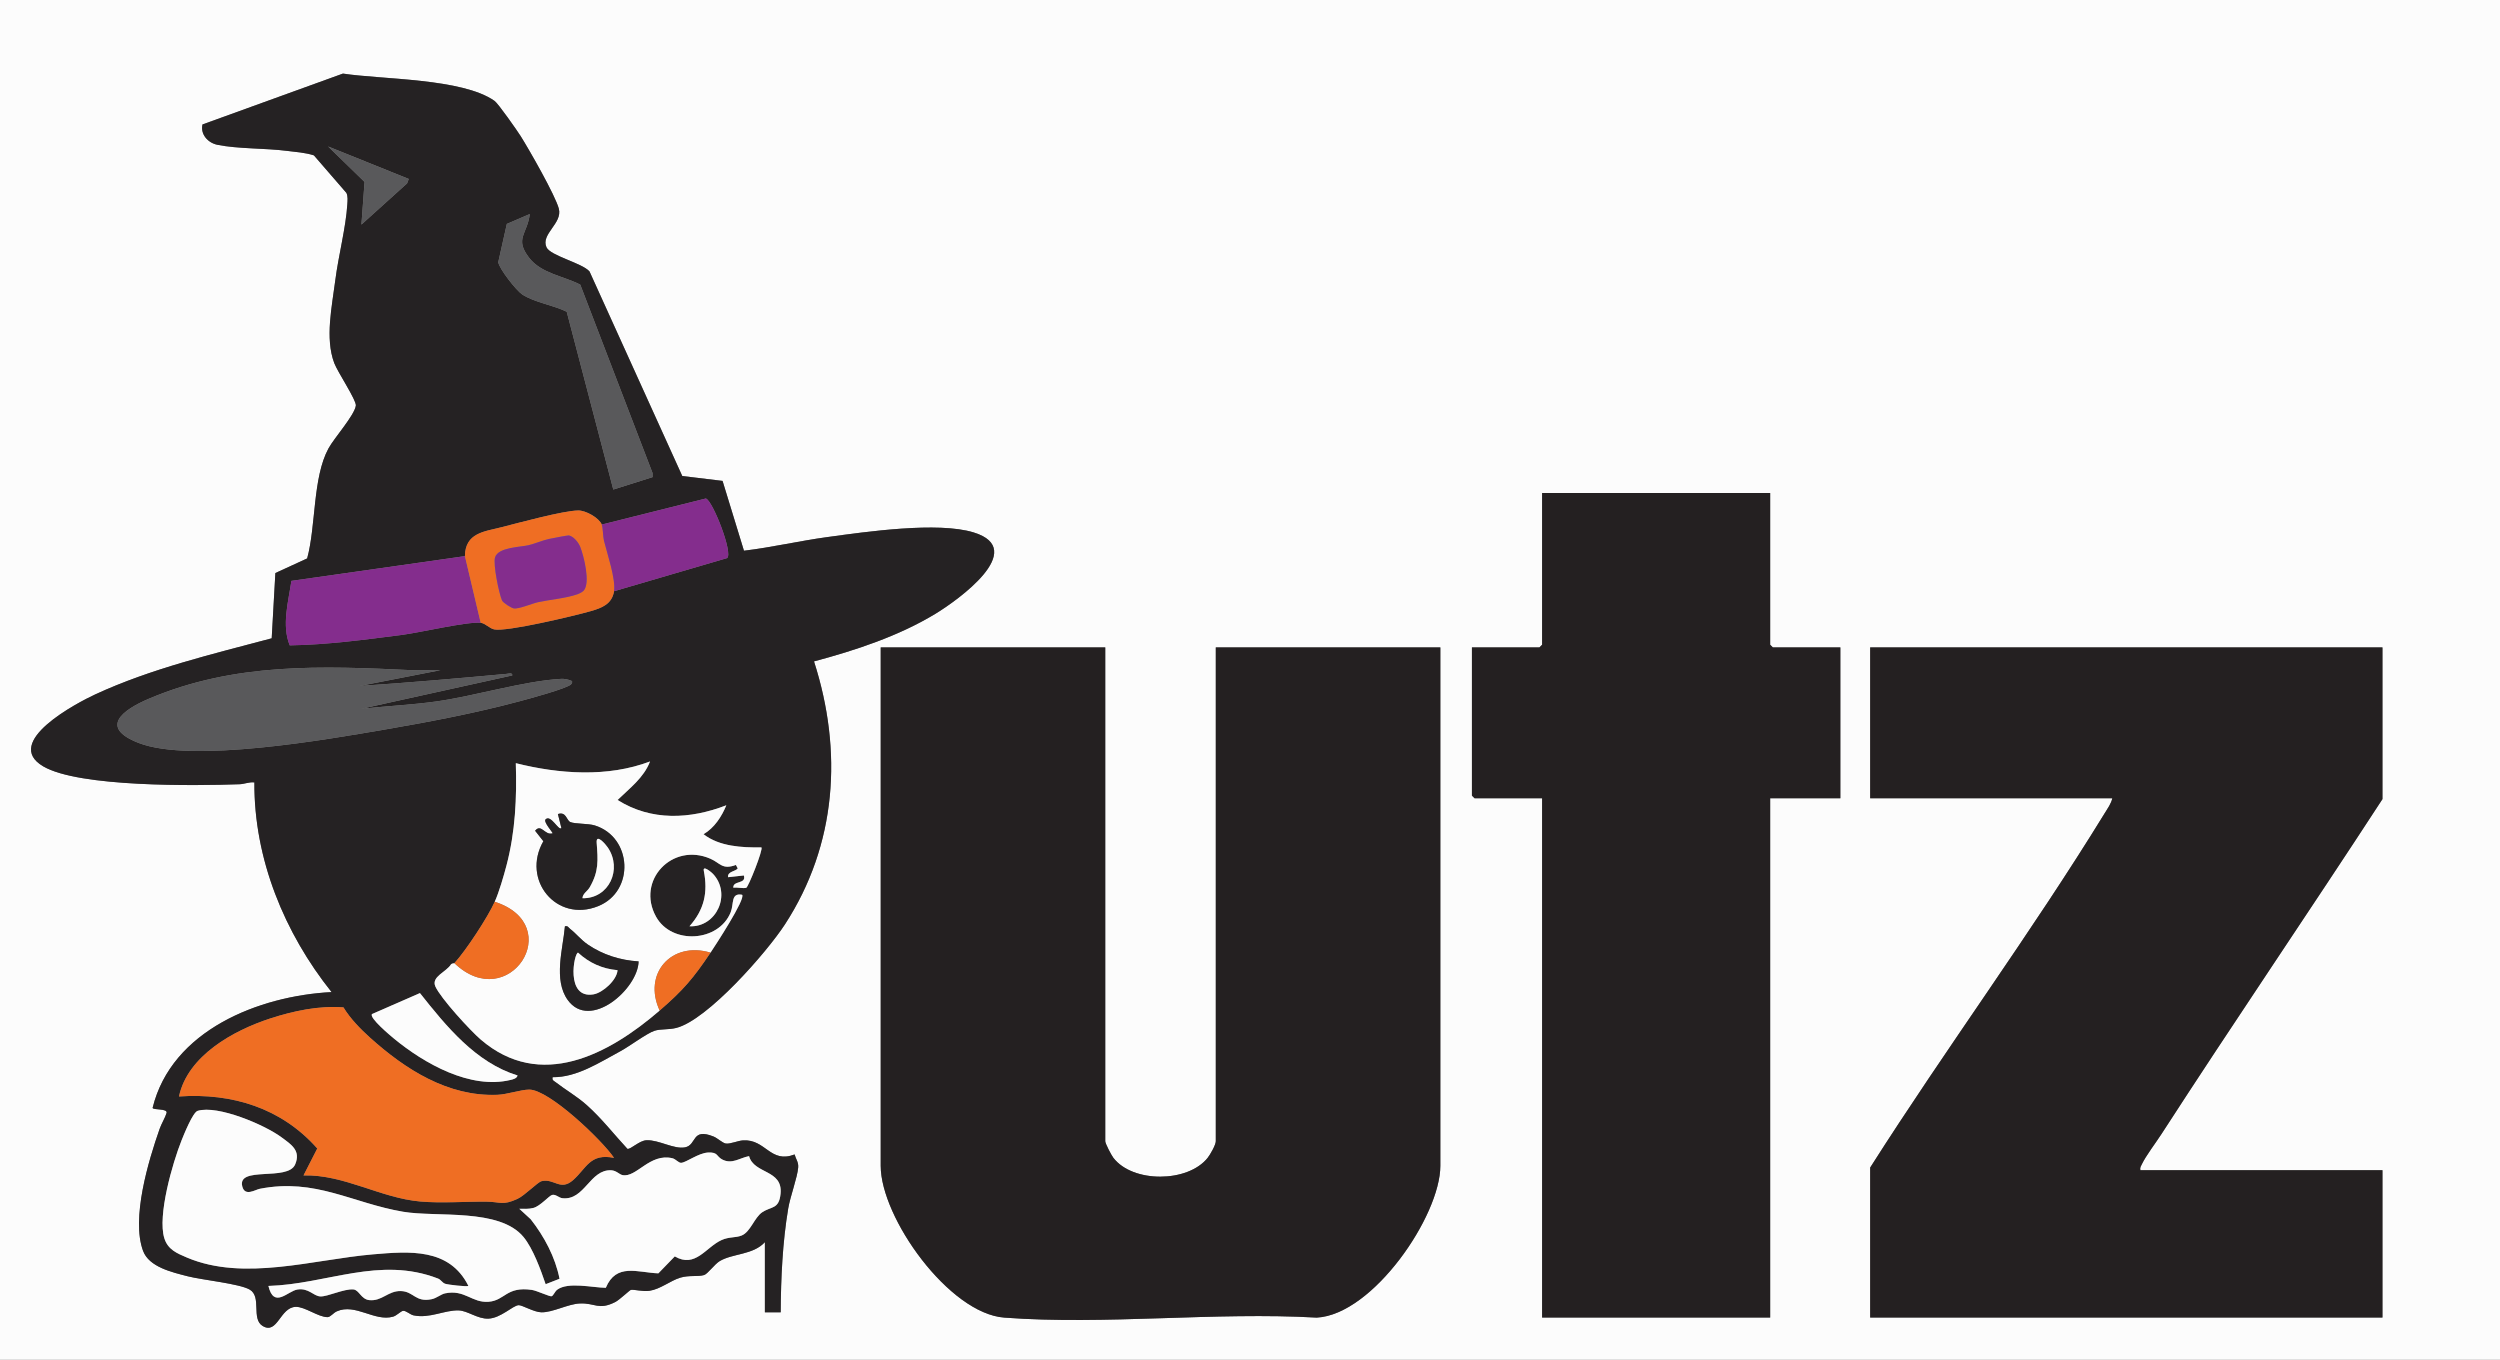 <svg viewBox="0 0 1425 775" version="1.2" baseProfile="tiny" xmlns="http://www.w3.org/2000/svg" id="Layer_1">
  
  <rect x="0" y="0" width="1425" height="775" fill="#808080" stroke="none"/>
  
  <path fill="#fcfcfc" d="M1425,0v775H0V0h1425ZM436,708v40h9.01c.11-19.5,1.05-39.95,4.29-59.21,1.17-6.94,5.23-17.66,5.69-23.41.24-3-1.36-4.7-2.05-7.35-13.95,5.37-16.38-8.8-29.41-8.02-2.96.18-7.33,2.18-9.82,1.8-1.85-.28-4.7-3.09-7-4.01-12.7-5.09-9.36,4.85-16.23,6.18-6.31,1.22-14.95-4.34-21.96-4.05-4.12.17-8.93,5.28-10.87,4.91-7.71-8.3-14.64-17.3-23.12-24.88-5.81-5.18-12.07-8.64-17.85-13.15-1.11-.86-2.08-1-1.67-2.82,13.76.2,26.82-8.47,38.67-14.83,4.99-2.68,15.11-10.24,19.38-11.62,3.58-1.15,8-.51,12.38-1.62,17.85-4.5,51.7-43.2,61.98-59.02,29.58-45.52,33.05-98.71,16.58-149.91,23.72-6.34,48.22-14.4,69.31-27.2,12.36-7.5,53.27-36.6,21.69-46.31-20.43-6.28-61.3-.37-83.36,2.64-15.9,2.18-31.63,5.87-47.57,7.78l-12.2-39.79-22.96-2.78-52.88-116.62c-4.25-4.83-22.29-8.9-24.51-13.75-3.45-7.53,9.24-13.63,7.03-22.01-2-7.56-16.88-33.6-21.72-41.3-2.04-3.25-12.87-18.67-14.89-20.11-18.31-13-64.22-12.19-86.45-15.6l-80.05,28.99c-1.31,5.58,3.04,10.48,8.51,11.6,11.51,2.37,27.32,1.9,39.55,3.45,5.14.65,10.47.97,15.43,2.57l18.56,21.43c.91,2,.63,4.35.5,6.47-.81,13.22-5.11,29.49-6.84,43.16-1.91,15.08-5.95,33.14-.62,47.34,1.9,5.05,12.77,21.27,12.31,24.28-.85,5.63-12.37,18.41-15.63,24.43-9.01,16.64-7.06,44.11-12.12,62.64l-18.12,8.33-2.09,37.2c-33.68,8.99-68.8,17.28-100.55,31.96-10.35,4.79-53.19,27.22-29.68,41.03,20.37,11.96,87,11.08,111.9,10.19,2.85-.1,5.55-1.41,8.46-1.04-.27,43.58,17.13,85.87,44,119.51-41.46,2.14-91.18,21.83-102.01,65.98.15,1.4,8.74.22,7.96,2.94-.73,2.52-2.95,6.16-3.96,9.05-6.41,18.26-16.25,51-9.46,69.49,3.42,9.31,16.64,12.25,25.47,14.53,8.22,2.12,29.57,4.19,35.38,7.62,6.91,4.08.69,16.67,7.33,20.7,8.49,5.15,9.85-10.56,18.81-10.89,5.23-.19,12.92,5.9,18.19,5.86,1.63-.01,3.29-2.41,5.27-3.3,10.59-4.72,21.49,6,32.05,3.04,2.06-.58,4.38-3.1,5.64-3.32,1.67-.29,4.07,2.15,6.05,2.57,9.13,1.94,17.67-3.09,25.74-2.82,5.1.17,10.76,4.93,16.89,4.69,7.09-.27,13.81-7.39,17.22-7.68,1.94-.16,8.72,3.97,12.97,4.07,6.52.15,15.1-4.74,22-5.04,8.65-.38,10.65,4.01,20.14-.8,2.48-1.26,8.25-6.82,8.93-6.95,1.79-.34,6.77,1.12,10.65.52,6.24-.96,11.84-5.76,17.52-7.48,5.02-1.52,9.93-.43,13.52-1.48,2.06-.61,6.02-6.25,9-8,7.41-4.37,19.07-3.46,25.71-10.79ZM1009,281h-130v86.5l-1.5,1.5h-38.5v84.5l1.5,1.5h38.5v296h130v-296h40v-86h-38.5l-1.5-1.5v-86.5ZM630,369h-128v295.5c0,29.54,38.89,84.17,70.46,86.54,57.39,4.32,120.13-3.35,178.08,0,32.04-1.7,70.46-57.99,70.46-86.54v-295.5h-128v281.5c0,2.07-3.12,7.55-4.59,9.41-11.26,14.29-42.78,14.48-53.82,0-1.15-1.51-4.59-8.08-4.59-9.41v-281.5ZM1358,369h-292v86h138c-.53,2.86-2.66,5.82-4.19,8.31-42.2,68.73-90.53,134.11-133.81,202.19v85.5h292v-84h-138c-.35-1.55.36-2.35.94-3.57,2.16-4.53,7.98-12.21,11.04-16.96,41.42-64.03,84.4-127.08,126.02-190.98v-86.5Z"></path>
  <path fill="#252223" d="M436,708c-6.64,7.33-18.29,6.42-25.71,10.79-2.97,1.75-6.94,7.4-9,8-3.58,1.06-8.5-.03-13.52,1.48-5.67,1.71-11.28,6.51-17.52,7.48-3.88.6-8.85-.86-10.65-.52-.69.13-6.45,5.69-8.93,6.95-9.49,4.81-11.49.43-20.14.8-6.9.3-15.48,5.2-22,5.04-4.25-.1-11.03-4.23-12.97-4.07-3.41.29-10.13,7.41-17.22,7.68-6.13.23-11.79-4.53-16.89-4.69-8.07-.26-16.62,4.76-25.74,2.82-1.98-.42-4.38-2.86-6.05-2.57-1.26.22-3.58,2.74-5.64,3.32-10.56,2.96-21.46-7.76-32.05-3.04-1.98.88-3.64,3.28-5.27,3.3-5.28.04-12.96-6.05-18.19-5.86-8.97.33-10.33,16.04-18.81,10.89-6.64-4.03-.42-16.62-7.33-20.7-5.81-3.43-27.16-5.5-35.38-7.62-8.83-2.28-22.05-5.22-25.47-14.53-6.79-18.49,3.05-51.23,9.46-69.49,1.01-2.89,3.23-6.54,3.96-9.05.79-2.72-7.8-1.54-7.96-2.94,10.83-44.15,60.55-63.84,102.01-65.98-26.87-33.64-44.27-75.93-44-119.51-2.91-.36-5.61.94-8.46,1.04-24.89.9-91.53,1.78-111.9-10.19-23.51-13.81,19.33-36.25,29.68-41.03,31.74-14.68,66.87-22.97,100.55-31.96l2.09-37.2,18.12-8.33c5.06-18.53,3.1-45.99,12.12-62.64,3.26-6.03,14.78-18.81,15.63-24.43.45-3.01-10.42-19.23-12.31-24.28-5.33-14.2-1.29-32.26.62-47.34,1.74-13.67,6.03-29.94,6.84-43.16.13-2.12.41-4.47-.5-6.47l-18.56-21.43c-4.96-1.6-10.29-1.92-15.43-2.57-12.23-1.56-28.04-1.09-39.55-3.45-5.47-1.12-9.81-6.02-8.51-11.6l80.05-28.99c22.23,3.42,68.14,2.61,86.45,15.6,2.02,1.44,12.85,16.86,14.89,20.11,4.84,7.7,19.73,33.74,21.72,41.3,2.21,8.38-10.47,14.48-7.03,22.01,2.22,4.85,20.26,8.92,24.51,13.75l52.88,116.62,22.96,2.78,12.2,39.79c15.94-1.91,31.67-5.61,47.57-7.78,22.06-3.02,62.93-8.93,83.36-2.64,31.57,9.71-9.34,38.81-21.69,46.31-21.09,12.8-45.59,20.85-69.31,27.2,16.47,51.2,13,104.39-16.58,149.91-10.28,15.82-44.13,54.52-61.98,59.02-4.39,1.11-8.8.46-12.38,1.62-4.28,1.38-14.39,8.94-19.38,11.62-11.85,6.36-24.91,15.04-38.67,14.83-.41,1.82.56,1.96,1.67,2.82,5.79,4.5,12.05,7.96,17.85,13.15,8.48,7.57,15.41,16.58,23.12,24.88,1.94.36,6.75-4.74,10.87-4.91,7.01-.29,15.65,5.27,21.96,4.05,6.87-1.33,3.53-11.27,16.23-6.18,2.3.92,5.15,3.73,7,4.01,2.5.38,6.86-1.62,9.82-1.8,13.03-.79,15.46,13.39,29.41,8.02.69,2.65,2.28,4.35,2.05,7.35-.45,5.75-4.52,16.47-5.69,23.41-3.24,19.26-4.18,39.71-4.29,59.21h-9.01v-40.01ZM233,102.01l-45.98-18.52,20.78,20.22-1.79,24.29,26.02-23.47.97-2.51ZM330.75,162.25c-9.77-5.01-22.22-6.34-29.17-15.34-8.46-10.96-.98-13.36.4-24.91l-13.08,5.64-4.89,21.78c.47,3.72,10.27,16.19,13.65,18.42,6.81,4.5,17.94,6.15,25.37,9.86l26.54,101.34,22.39-7.07-.02-2.35-41.19-107.36ZM343,299c-1.56-3.83-9.11-8.1-13.45-8.03-8.7.15-33.77,7.02-43.56,9.51s-20.76,3.2-20.99,16.51l-98.9,14.1c-1.73,11.87-5.62,25.28-.96,36.76,21.43-.33,42.94-3.25,64.22-6,9.97-1.29,37.02-7.66,44.64-6.86,2.71.29,4.89,3.17,7.72,3.77,7.01,1.49,46.03-7.83,55.1-10.45,6.13-1.77,12.02-3.93,13.18-11.32l64.42-18.88c3.67-2.51-8.27-33.03-12.1-33.97l-59.31,14.85ZM250.99,382.01c-5.15-.24-10.39.27-15.54.03-52.03-2.46-101.7-4.53-150.64,16.27-14.72,6.26-28.63,16.3-5.79,25.17,30.21,11.73,107.29-1.97,141.17-7.79,25.37-4.36,51.16-9.32,76.02-15.98,4.67-1.25,27.26-7.32,29.32-9.68.6-.69,1.03-1.8-.06-2.03-1.95-.81-3.78-1.15-5.91-1.02-21.15,1.23-49.03,9.82-71.19,12.9-14,1.94-28.32,2.58-42.37,4.12l85.99-19c.23-1.79-2.25-.97-3.37-.87-27.84,2.57-55.72,5.01-83.62,6.87l45.99-8.98ZM405,543c2.44-3.65,20.25-30.83,17.99-32.99-6.54-1.2-4.55,5.11-6.5,9.99-6.78,16.95-33.58,18.64-42.53,2.54-11.49-20.67,9.29-42.61,31.04-33.04,5.58,2.46,6.65,6.42,14.47,3.51l1.05,2c-1.25,1.74-6.01,1.68-5.51,4.99l8.99-.99c1.58,5.11-6.36,2.73-5.99,6.99,2.2-.34,5.36.52,7.33.05,1.2-.29,9.77-21.92,8.67-23.04-11.06.17-23.99-.48-33-7.51,6.17-3.62,10.32-9.99,12.99-16.49-20.62,8-42.79,9.1-61.99-3.02,6.81-6.63,14.98-12.7,18.51-21.96-24.14,9.17-51.87,7.18-76.51.98.61,19.83-.25,38.98-5.29,58.21-1.57,5.99-4.25,15.28-6.72,20.78-3.93,8.77-16.44,27.86-23,35-.17.18-1.37.07-1.91.65-2.57,4.36-11.47,7.05-8.93,12.66,3.06,6.75,19.78,25,25.82,30.21,34.07,29.31,72.94,8.6,102.01-16.51,13.28-11.47,19.17-18.29,29-33ZM393,527.99c15.53.68,24.1-18.46,13.4-29.89-.77-.82-5.92-5.16-5.24-1.78,2.47,12.45.23,22.19-8.16,31.67ZM295,613.01c-23.84-7.34-40.65-28.05-55.64-46.96l-27.36,11.96c-1.6,2.18,10.44,12.23,12.53,13.95,17.22,14.22,43.57,29.18,66.52,23.58,1.45-.35,3.56-.85,3.94-2.54ZM195.79,574.22c-13.95-1.11-28.52,2.01-41.75,6.32-21.03,6.84-47.05,21.22-52.03,44.46,30.36-2.11,58.44,6.59,78.83,29.65l-7.84,15.35c23.15-.6,43.8,12.88,66.63,14.88,11.99,1.05,25.68-.04,37.91.09,7.72.08,8.87,2.32,17.35-1.57,4.32-1.98,11.5-9.58,13.87-10.14,7.11-1.68,10.63,5.83,17.9-.59,7.66-6.77,9.64-15.48,23.34-12.66-6.84-10.13-37.02-38.97-48.37-38.92-4.67.02-12.56,2.75-18.09,2.97-28.18,1.12-52.44-14.44-72.56-32.53-5.54-4.98-11.35-10.94-15.2-17.29ZM311.02,731.99c-2.76-8.12-7.15-20.29-12.61-26.9-13.66-16.56-49.41-11.12-68.62-14.38-29.05-4.94-49.98-19.28-81.67-13.09-2.68.52-8.5,4.55-10-1.31-3.04-11.89,25.96-2.82,30.12-12.56,3.38-7.93-2.2-11.36-7.91-15.58-9.56-7.05-36.22-18.41-47.64-14.98-2.77.83-7.87,13.54-9.18,16.82-5.14,12.87-13.83,42.95-9.83,55.8,2.01,6.46,7.1,8.56,12.96,11.04,32.45,13.72,72.18,1.03,105.87-1.85,20.89-1.78,43.66-3.74,54.49,17.98-.79.58-11.61-.65-13.26-1.23s-2.46-2.35-4.04-2.96c-33.41-12.94-63.28,3.21-96.7,4.21,3.17,13.21,11.03,2.85,16.57,2.03,6.46-.96,8.87,3.68,12.99,3.94s13.61-4.48,18.92-3.98c3.23.3,4.34,5.57,8.98,6.08,7.28.79,11.02-5.37,18.04-5.16,7.39.22,8.22,6.57,17.55,4.64,2.78-.57,5.32-2.84,7.66-3.33,11.21-2.34,15.41,5.5,24.75,4.8s10.08-8.92,24.76-6.76c2.7.4,10.11,3.88,11.16,3.62s1.87-2.72,3.24-3.74c6.22-4.63,20.18-1.15,27.7-1.09,5.97-14.26,18.04-8.71,29.95-8.23l9.37-9.67c11.72,6.9,17.68-5.26,26.68-9.32,4.31-1.95,7.96-1.18,11.42-2.58,5.06-2.05,7.23-10.21,11.74-13.26,5.13-3.46,9.6-1.57,10.46-10.61,1.32-13.85-15.15-11.08-17.96-21.38-5.47,1.03-9.74,4.87-15.37,1.88-3.32-1.76-2.23-4.25-8.09-3.92-5.45.31-12.26,5.61-15.2,5.86-1.53.13-3.09-2.15-5.03-2.61-12.99-3.09-20.57,11.29-28.51,9.59-1.79-.38-3.46-2.58-6.35-2.73-12.2-.63-15.16,17.33-27.85,15.92-2.05-.23-3.85-2.4-5.87-1.87-1.73.45-6.72,6.37-10.67,7.41-2.68.7-5.31.5-8.03.48l6.51,5.98c7.73,9.86,13.96,21.52,16.42,33.92l-7.91,3.09Z"></path>
  <path fill="#242021" d="M630,369v281.5c0,1.33,3.44,7.9,4.59,9.41,11.04,14.48,42.56,14.29,53.82,0,1.47-1.86,4.59-7.34,4.59-9.41v-281.5h128v295.5c0,28.54-38.43,84.83-70.46,86.54-57.95-3.34-120.69,4.32-178.08,0-31.56-2.37-70.46-57-70.46-86.54v-295.5h128Z"></path>
  <path fill="#242021" d="M1358,369v86.5c-41.62,63.9-84.61,126.95-126.02,190.98-3.07,4.74-8.88,12.42-11.04,16.96-.58,1.22-1.28,2.02-.94,3.57h138v84h-292v-85.5c43.29-68.07,91.61-133.46,133.81-202.19,1.53-2.49,3.66-5.46,4.19-8.31h-138v-86h292Z"></path>
  <polygon fill="#242021" points="1009 281 1009 367.5 1010.5 369 1049 369 1049 455 1009 455 1009 751 879 751 879 455 840.5 455 839 453.5 839 369 877.5 369 879 367.5 879 281 1009 281"></polygon>
  <path fill="#fcfcfc" d="M311.02,731.99l7.91-3.09c-2.45-12.39-8.69-24.06-16.42-33.92l-6.51-5.98c2.72.03,5.34.23,8.03-.48,3.95-1.04,8.94-6.96,10.67-7.41,2.03-.53,3.83,1.65,5.87,1.87,12.69,1.4,15.65-16.55,27.85-15.92,2.89.15,4.57,2.34,6.35,2.73,7.94,1.7,15.53-12.69,28.51-9.59,1.94.46,3.5,2.74,5.03,2.61,2.95-.25,9.76-5.55,15.2-5.86,5.86-.33,4.77,2.16,8.09,3.92,5.63,2.99,9.9-.85,15.37-1.88,2.81,10.31,19.28,7.54,17.96,21.38-.86,9.04-5.33,7.16-10.46,10.61-4.51,3.04-6.68,11.21-11.74,13.26-3.46,1.4-7.11.63-11.42,2.58-9,4.06-14.96,16.22-26.68,9.32l-9.37,9.67c-11.9-.48-23.98-6.03-29.95,8.23-7.51-.06-21.48-3.53-27.7,1.09-1.37,1.02-2.19,3.47-3.24,3.74s-8.46-3.22-11.16-3.62c-14.69-2.16-15.23,6.05-24.76,6.76s-13.55-7.14-24.75-4.8c-2.34.49-4.88,2.76-7.66,3.33-9.33,1.93-10.16-4.42-17.55-4.64s-10.76,5.95-18.04,5.16c-4.64-.51-5.75-5.77-8.98-6.08-5.31-.5-14.96,4.23-18.92,3.98s-6.54-4.9-12.99-3.94c-5.54.82-13.4,11.18-16.57-2.03,33.42-1,63.29-17.15,96.7-4.21,1.58.61,2.41,2.39,4.04,2.96s12.47,1.81,13.26,1.23c-10.83-21.72-33.6-19.76-54.49-17.98-33.69,2.87-73.42,15.57-105.87,1.85-5.86-2.48-10.94-4.58-12.96-11.04-4-12.85,4.69-42.93,9.83-55.8,1.31-3.28,6.4-15.99,9.18-16.82,11.42-3.43,38.08,7.92,47.64,14.98,5.72,4.22,11.3,7.65,7.91,15.58-4.16,9.74-33.16.67-30.12,12.56,1.5,5.87,7.32,1.84,10,1.31,31.69-6.19,52.62,8.15,81.67,13.09,19.21,3.26,54.95-2.18,68.62,14.38,5.45,6.61,9.84,18.78,12.61,26.9Z"></path>
  <path fill="#ef6e23" d="M195.79,574.22c3.84,6.35,9.66,12.32,15.2,17.29,20.12,18.08,44.38,33.64,72.56,32.53,5.53-.22,13.42-2.95,18.09-2.97,11.34-.04,41.53,28.79,48.37,38.92-13.7-2.81-15.68,5.89-23.34,12.66-7.27,6.42-10.79-1.09-17.9.59-2.38.56-9.56,8.16-13.87,10.14-8.47,3.89-9.63,1.66-17.35,1.57-12.23-.13-25.93.96-37.91-.09-22.83-2-43.48-15.48-66.63-14.88l7.84-15.35c-20.39-23.05-48.47-31.75-78.83-29.65,4.99-23.24,31.01-37.61,52.03-44.46,13.23-4.3,27.8-7.42,41.75-6.32Z"></path>
  <path fill="#fcfcfc" d="M282,514c2.46-5.5,5.15-14.8,6.72-20.78,5.04-19.23,5.9-38.38,5.29-58.21,24.64,6.2,52.36,8.19,76.51-.98-3.53,9.26-11.7,15.33-18.51,21.96,19.21,12.12,41.37,11.02,61.99,3.02-2.67,6.5-6.82,12.87-12.99,16.49,9.01,7.03,21.94,7.68,33,7.51,1.1,1.12-7.47,22.74-8.67,23.04-1.97.48-5.12-.39-7.33-.05-.37-4.26,7.57-1.88,5.99-6.99l-8.99.99c-.49-3.3,4.26-3.25,5.51-4.99l-1.05-2c-7.82,2.91-8.89-1.05-14.47-3.51-21.74-9.57-42.53,12.36-31.04,33.04,8.95,16.1,35.75,14.41,42.53-2.54,1.95-4.88-.04-11.19,6.5-9.99,2.25,2.16-15.56,29.35-17.99,32.99-22.33-6.67-38.74,12.01-29,33-29.08,25.11-67.95,45.82-102.01,16.51-6.05-5.2-22.76-23.45-25.82-30.21-2.54-5.61,6.36-8.3,8.93-12.66.54-.58,1.74-.47,1.91-.65,30.86,29.6,64.49-21.53,23-35ZM315,474.99c-4.43,1.45-6.47-5.79-10-1.47l4.71,5.97c-12.63,21.98,7.44,46.64,31.27,37,20.94-8.47,19.42-39.33-1.97-46-3.78-1.18-11.6-.78-14.03-1.97-2.08-1.01-2.25-6.07-6.98-4.51l1.99,7.99c-1.59,1.8-5.96-7.88-8.99-4.99-1.51,1.44,4.36,7.72,3.99,7.98ZM364,548c-10.34-.61-20.4-3.77-28.91-9.59-3.98-2.72-6.68-6.3-10.08-8.91-1-.77-1.27-1.94-3-1.49-1.13,12.79-6.64,30.47,1.56,41.93,12.69,17.73,40.09-6.23,40.44-21.93Z"></path>
  <path fill="#59595b" d="M250.99,382.01l-45.99,8.98c27.9-1.87,55.78-4.3,83.62-6.87,1.12-.1,3.59-.92,3.37.87l-85.99,19c14.05-1.53,28.37-2.17,42.37-4.12,22.16-3.08,50.03-11.67,71.19-12.9,2.13-.12,3.96.21,5.91,1.02,1.1.23.66,1.35.06,2.03-2.06,2.36-24.65,8.43-29.32,9.68-24.86,6.65-50.65,11.61-76.02,15.98-33.87,5.83-110.96,19.53-141.17,7.79-22.84-8.87-8.92-18.91,5.79-25.17,48.94-20.8,98.62-18.73,150.64-16.27,5.15.24,10.39-.27,15.54-.03Z"></path>
  <path fill="#842d8d" d="M265,317l9,38c-7.62-.8-34.67,5.57-44.64,6.86-21.27,2.75-42.79,5.67-64.22,6-4.66-11.48-.77-24.89.96-36.76l98.9-14.1Z"></path>
  <path fill="#59595b" d="M330.75,162.25l41.19,107.36.02,2.35-22.39,7.07-26.54-101.34c-7.43-3.71-18.57-5.36-25.37-9.86-3.38-2.24-13.18-14.7-13.65-18.42l4.89-21.78,13.08-5.64c-1.38,11.56-8.86,13.95-.4,24.91,6.94,9,19.4,10.33,29.17,15.34Z"></path>
  <path fill="#ef6e23" d="M343,299c.72,1.78.66,6.81,1.27,9.23,1.83,7.29,6.81,21.92,5.73,28.77-1.16,7.39-7.05,9.55-13.18,11.32-9.07,2.62-48.08,11.93-55.1,10.45-2.84-.6-5.02-3.48-7.72-3.77l-9-38c.22-13.31,10.84-13.93,20.99-16.51s34.86-9.36,43.56-9.51c4.34-.08,11.89,4.19,13.45,8.03ZM332.68,336.68c3.96-4.31.14-19.65-1.94-24.92-1-2.53-3.77-6-6.48-6.57-.57-.12-9.98,1.72-11.52,2.05-3.41.74-8.05,2.73-11.47,3.53-4.81,1.13-17.28,1.12-19.09,6.9-1.22,3.88,2.18,20.4,3.93,24.51.62,1.47,5.29,4.34,6.69,4.6,2.78.52,10.62-2.84,13.93-3.55,7.09-1.52,15.79-2.18,22.49-4.53,1.04-.37,2.73-1.24,3.45-2.02Z"></path>
  <path fill="#842d8d" d="M343,299l59.31-14.85c3.83.94,15.77,31.46,12.1,33.97l-64.42,18.88c1.07-6.84-3.9-21.47-5.73-28.77-.61-2.42-.54-7.45-1.27-9.23Z"></path>
  <path fill="#fcfcfc" d="M295,613.01c-.39,1.7-2.5,2.19-3.94,2.54-22.96,5.6-49.3-9.36-66.52-23.58-2.09-1.72-14.13-11.77-12.53-13.95l27.36-11.96c14.99,18.91,31.8,39.62,55.64,46.96Z"></path>
  <path fill="#ef6e23" d="M282,514c41.49,13.47,7.86,64.6-23,35,6.56-7.14,19.07-26.23,23-35Z"></path>
  <polygon fill="#59595b" points="233 102.01 232.03 104.53 206.01 128 207.8 103.71 187.02 83.49 233 102.01"></polygon>
  <path fill="#ef6e23" d="M405,543c-9.83,14.71-15.72,21.53-29,33-9.74-20.99,6.67-39.67,29-33Z"></path>
  <path fill="#fcfcfc" d="M393,527.99c8.39-9.47,10.63-19.22,8.16-31.67-.67-3.39,4.47.95,5.24,1.78,10.7,11.43,2.13,30.57-13.4,29.89Z"></path>
  <path fill="#252223" d="M315,474.99c.37-.27-5.51-6.54-3.99-7.98,3.03-2.89,7.4,6.79,8.99,4.99l-1.99-7.99c4.72-1.56,4.9,3.5,6.98,4.51,2.43,1.18,10.25.79,14.03,1.97,21.39,6.67,22.91,37.53,1.97,46-23.83,9.64-43.9-15.02-31.27-37l-4.71-5.97c3.53-4.32,5.57,2.92,10,1.47ZM332,511.99c15.16.27,22.86-16.57,14.43-28.93-1.24-1.81-6.75-8.31-6.33-2.68.74,9.99,1.34,16.09-3.91,25.31-1.37,2.4-4.03,3.57-4.19,6.3Z"></path>
  <path fill="#252223" d="M364,548c-.35,15.7-27.75,39.67-40.44,21.93-8.2-11.46-2.69-29.14-1.56-41.93,1.73-.45,2,.72,3,1.49,3.41,2.61,6.1,6.19,10.08,8.91,8.52,5.83,18.58,8.98,28.91,9.59ZM352,553.01c-8.68-.76-16.15-4.13-22.5-9.99-2.26-.04-7.4,26.48,8.75,23.77,5.35-.9,13.39-8.17,13.75-13.78Z"></path>
  <path fill="#842d8d" d="M332.68,336.68c-.72.78-2.41,1.65-3.45,2.02-6.7,2.35-15.4,3.01-22.49,4.53-3.31.71-11.16,4.07-13.93,3.55-1.4-.26-6.07-3.13-6.69-4.6-1.75-4.11-5.15-20.62-3.93-24.51,1.82-5.78,14.28-5.77,19.09-6.9,3.42-.81,8.06-2.79,11.47-3.53,1.54-.34,10.95-2.17,11.52-2.05,2.71.57,5.49,4.04,6.48,6.57,2.08,5.28,5.9,20.61,1.94,24.92Z"></path>
  <path fill="#fcfcfc" d="M332,511.99c.16-2.73,2.82-3.9,4.19-6.3,5.25-9.21,4.65-15.31,3.91-25.31-.42-5.63,5.1.86,6.33,2.68,8.43,12.36.73,29.2-14.43,28.93Z"></path>
  <path fill="#fcfcfc" d="M352,553.01c-.35,5.61-8.4,12.88-13.75,13.78-16.15,2.71-11.01-23.81-8.75-23.77,6.35,5.86,13.82,9.23,22.5,9.99Z"></path>
</svg>